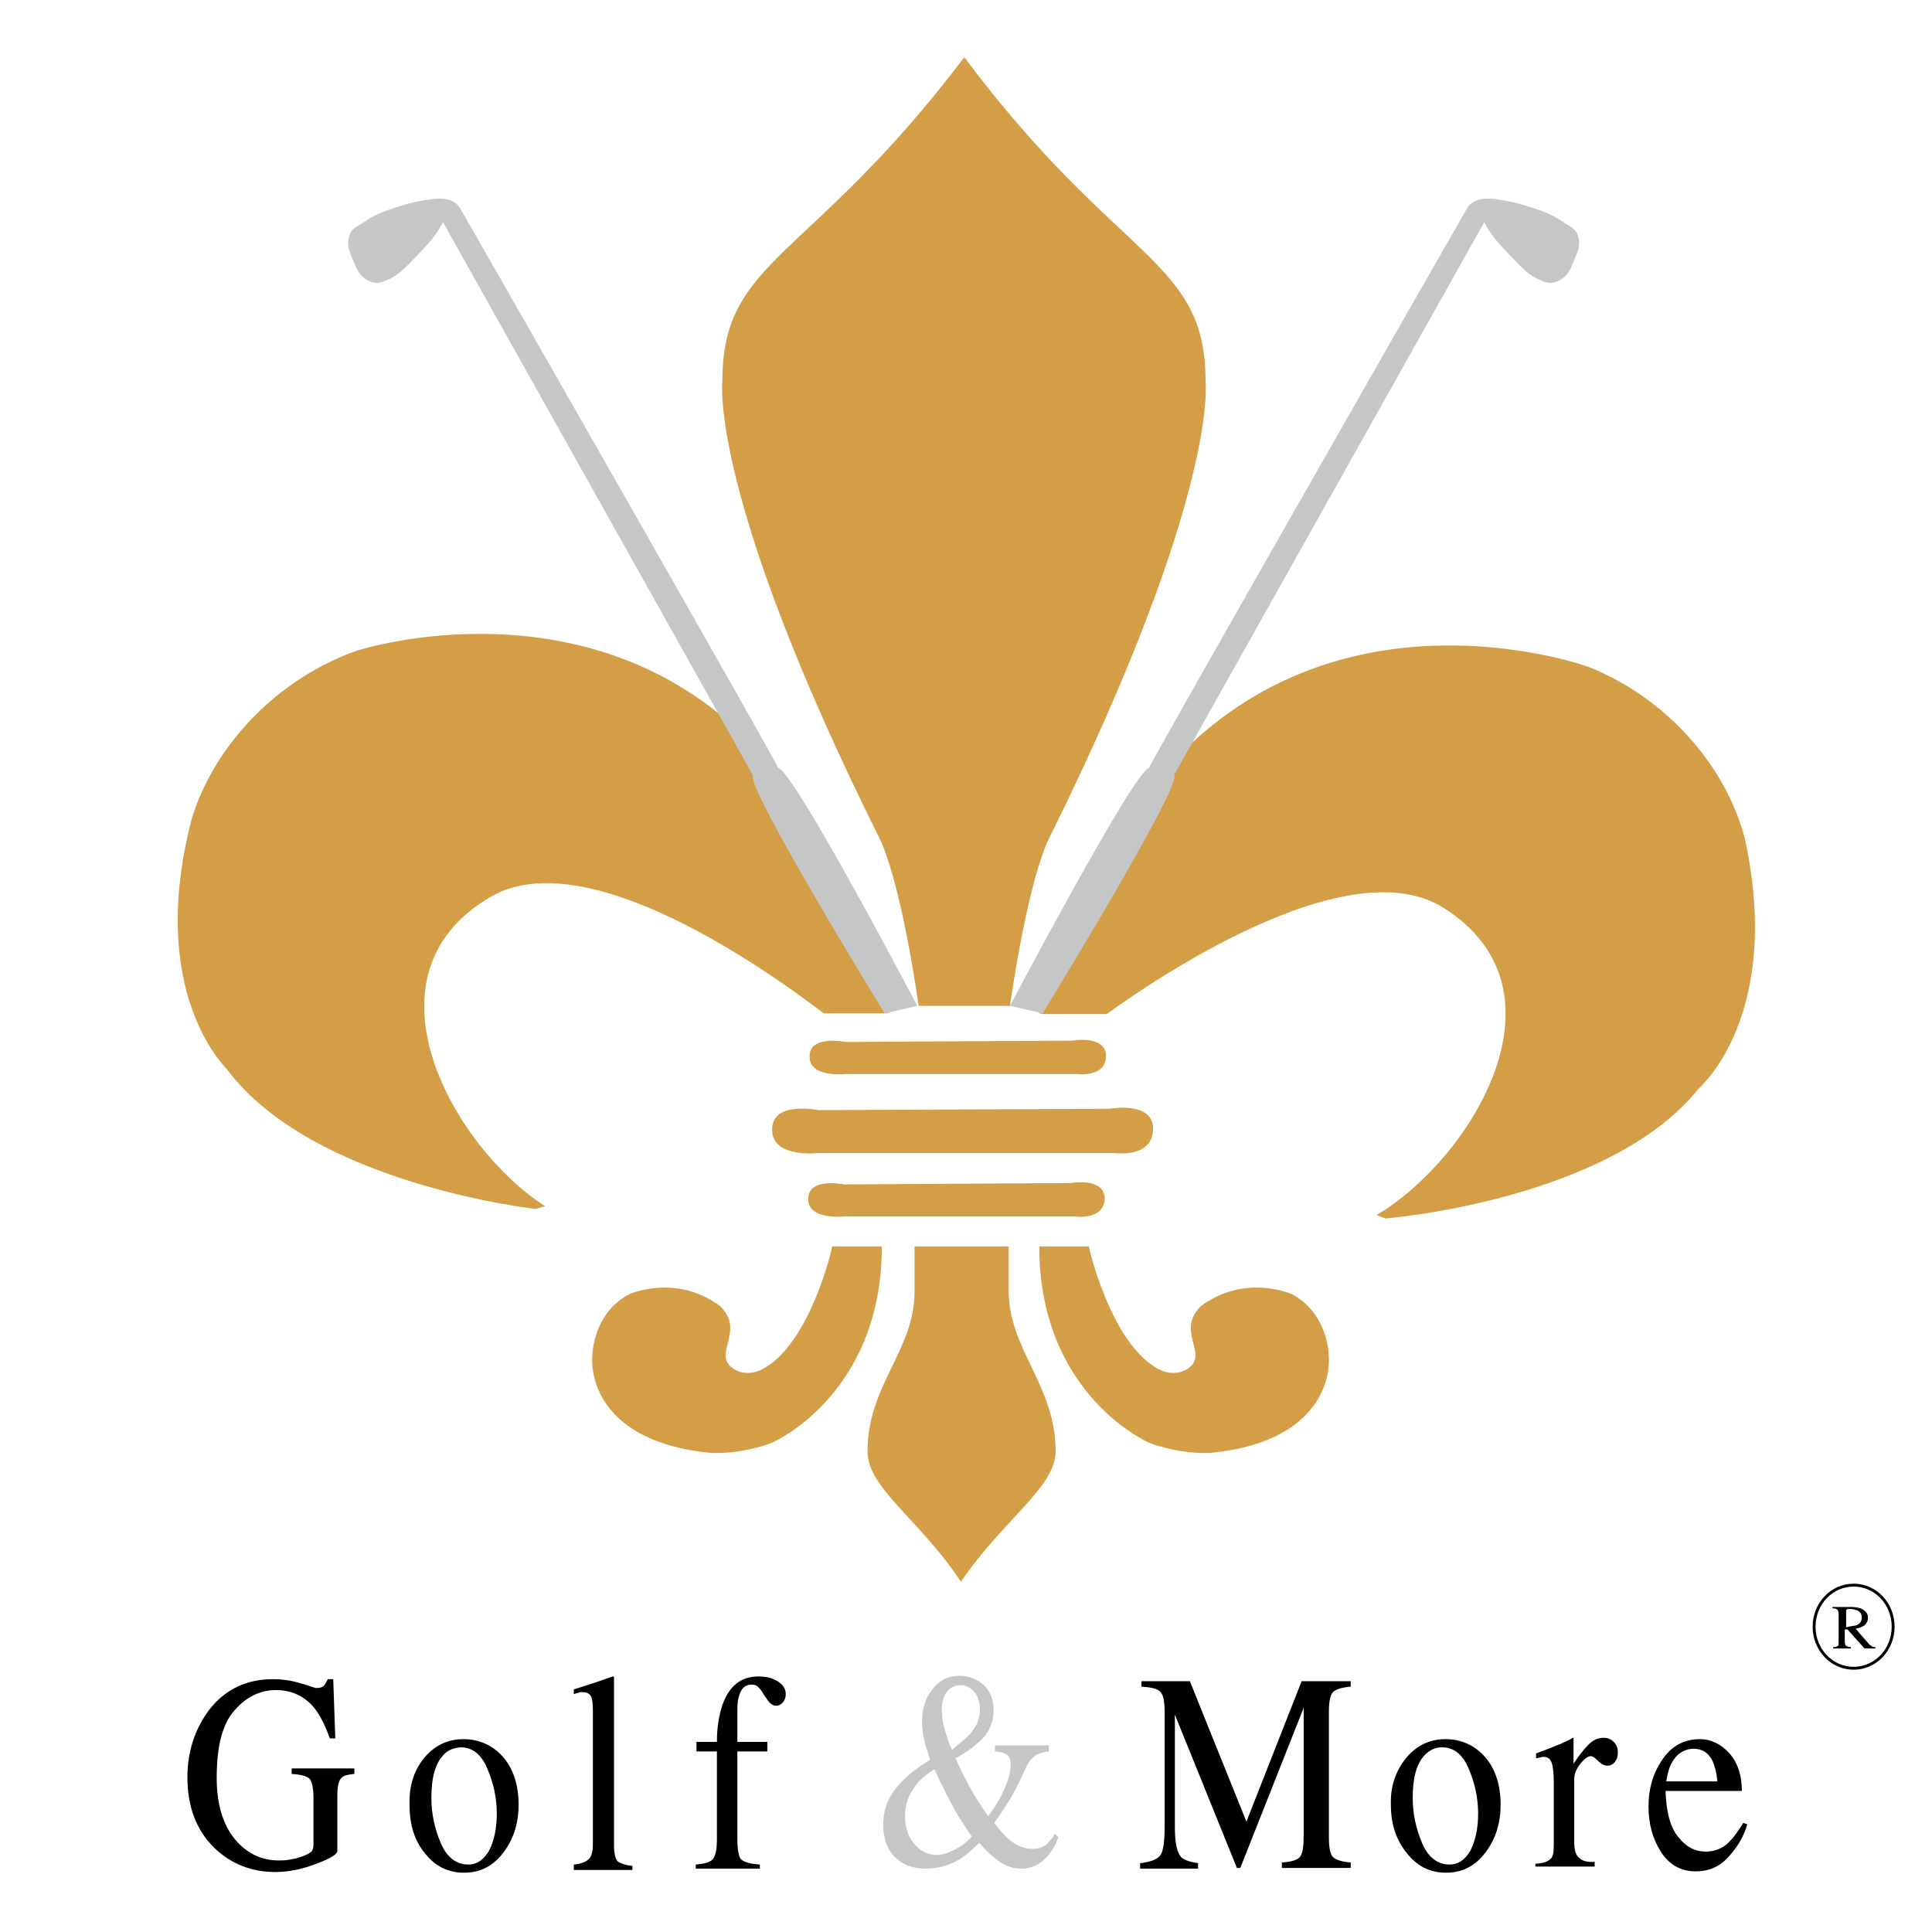 <?xml version="1.0" encoding="utf-8"?>
<!-- Generator: Adobe Illustrator 24.1.2, SVG Export Plug-In . SVG Version: 6.00 Build 0)  -->
<svg version="1.1" id="Ebene_1" xmlns="http://www.w3.org/2000/svg" xmlns:xlink="http://www.w3.org/1999/xlink" x="0px" y="0px"
	 viewBox="0 0 283.5 283.5" style="enable-background:new 0 0 283.5 283.5;" xml:space="preserve">
<style type="text/css">
	.st0{fill:none;stroke:#000000;stroke-width:0.425;stroke-linecap:square;stroke-miterlimit:3.864;}
	.st1{fill:#D39E45;}
	.st2{fill:#C5C6C6;}
</style>
<g>
	<path class="st0" d="M266.2,238.7c0-3.4,2.6-6.1,5.8-6.1c3.2,0,5.8,2.7,5.8,6.1c0,3.4-2.6,6.1-5.8,6.1
		C268.8,244.8,266.2,242.1,266.2,238.7L266.2,238.7z"/>
	<g>
		<path d="M269,241.7c0.4,0,0.6-0.1,0.7-0.2c0.1-0.1,0.1-0.3,0.1-0.7v-4c0-0.3-0.1-0.5-0.2-0.6c-0.1-0.1-0.3-0.2-0.7-0.2v-0.2h2.7
			c0.6,0,1,0.1,1.4,0.2c0.7,0.3,1.1,0.7,1.1,1.4c0,0.5-0.2,0.8-0.5,1.1c-0.3,0.2-0.8,0.4-1.3,0.5l2,2.3c0.1,0.1,0.3,0.2,0.4,0.3
			c0.1,0.1,0.3,0.1,0.5,0.1v0.2h-1.6l-2.5-2.8l-0.4,0v1.8c0,0.3,0.1,0.6,0.2,0.6c0.1,0.1,0.4,0.2,0.7,0.2v0.2H269V241.7z
			 M272.4,238.5c0.5-0.2,0.8-0.6,0.8-1.1c0-0.5-0.2-0.9-0.7-1.1c-0.3-0.1-0.6-0.2-1-0.2c-0.3,0-0.5,0-0.5,0.1
			c-0.1,0-0.1,0.1-0.1,0.3v2.3C271.5,238.6,272,238.6,272.4,238.5z"/>
	</g>
	<path class="st1" d="M134.2,182.9l13.8,0v6.4c0,8.8,6.9,13.9,6.9,23.7c0,5.2-7.6,9.9-13.9,19.1c-5.9-9-13.7-13.7-13.7-19.1
		c0-9.8,6.9-14.8,6.9-23.5V182.9L134.2,182.9z"/>
	<path class="st1" d="M162.8,162.7c0,0,6.5-1.2,6.4,3c-0.1,4.3-5.6,3.5-5.6,3.5h-43.5c0,0-6.9,0.8-6.8-3.5c0-4.2,6.8-2.8,6.8-2.8
		L162.8,162.7L162.8,162.7z"/>
	<path class="st1" d="M157.1,173.6c0,0,5-0.9,5,2.3c-0.1,3.2-4.3,2.6-4.3,2.6h-33.9c0,0-5.4,0.6-5.3-2.6c0-3.2,5.3-2.1,5.3-2.1
		L157.1,173.6L157.1,173.6z"/>
	<path class="st1" d="M157.3,152.7c0,0,5-0.9,5,2.3c-0.1,3.2-4.3,2.6-4.3,2.6h-33.9c0,0-5.4,0.6-5.3-2.6c0-3.2,5.3-2.1,5.3-2.1
		L157.3,152.7L157.3,152.7z"/>
	<path class="st1" d="M152.5,182.9l7.3,0c-0.1,0,3.2,14.3,10.2,18c1.3,0.7,2.9,0.8,4.2,0c3.3-2.1-1.5-5.3,1.7-8.9
		c0.4-0.5,1.1-0.9,1.8-1.3c3.1-1.8,6.8-2.2,10.3-1.3c0.9,0.2,1.7,0.5,2.4,1c4.8,3.2,4.6,9,4.6,9s1,12-17.4,13.8
		c-4.6,0.2-9-1.4-9.4-1.7C168.1,211.4,152.5,204.4,152.5,182.9L152.5,182.9z"/>
	<path class="st1" d="M129.4,182.9l-7.3,0c0.1,0-3.2,14.3-10.2,18c-1.3,0.7-2.9,0.8-4.2,0c-3.3-2.1,1.5-5.3-1.7-8.9
		c-0.4-0.5-1.1-0.9-1.8-1.3c-3.1-1.8-6.8-2.2-10.3-1.3c-0.9,0.2-1.7,0.5-2.4,1c-4.8,3.2-4.6,9-4.6,9s-1,12,17.4,13.8
		c4.6,0.2,9-1.4,9.4-1.7C113.8,211.4,129.4,204.4,129.4,182.9L129.4,182.9z"/>
	<g>
		<g>
			<path d="M167.4,273.4c1.5-0.2,2.5-0.6,2.9-1.2c0.4-0.6,0.6-2,0.6-4.2v-16.8c0-1.5-0.2-2.5-0.6-2.9c-0.4-0.5-1.3-0.7-2.8-0.8v-0.8
				h7.1l8.3,20.6l8.1-20.6h7.2v0.8c-1.3,0.1-2.2,0.4-2.6,0.8c-0.4,0.4-0.6,1.4-0.6,2.9v18.4c0,1.5,0.2,2.5,0.6,2.9
				c0.4,0.4,1.3,0.7,2.6,0.8v0.8h-10.1v-0.8c1.5-0.1,2.4-0.4,2.7-0.9c0.4-0.5,0.5-1.6,0.5-3.3v-18.5l-9.3,23.5h-0.5l-9.1-22.5v16.5
				c0,2.3,0.3,3.7,0.9,4.4c0.4,0.4,1.2,0.7,2.5,0.9v0.8h-8.5V273.4z"/>
			<path d="M206.3,258c1.5-1.8,3.4-2.8,5.8-2.8c2.3,0,4.3,0.9,5.8,2.6c1.5,1.7,2.3,4.1,2.3,7c0,2.7-0.7,5-2.2,7c-1.5,2-3.4,3-5.8,3
				c-2.3,0-4.2-0.9-5.7-2.8c-1.6-1.9-2.4-4.3-2.4-7.1C204,262.1,204.8,259.9,206.3,258z M209.1,257.5c-1.2,1.2-1.8,3.3-1.8,6.3
				c0,2.4,0.5,4.6,1.4,6.7c0.9,2.1,2.3,3.1,4,3.1c1.3,0,2.3-0.7,3.1-2.1c0.7-1.4,1.1-3.2,1.1-5.4c0-2.3-0.5-4.5-1.4-6.6
				c-0.9-2.1-2.2-3.1-3.9-3.1C210.6,256.4,209.8,256.8,209.1,257.5z"/>
			<path d="M225.3,273.5c1.1-0.1,1.8-0.3,2.2-0.7c0.4-0.3,0.5-1,0.5-2.1v-9.1c0-1.3-0.1-2.3-0.3-2.9c-0.2-0.6-0.6-0.9-1.2-0.9
				c-0.1,0-0.3,0-0.5,0.1c-0.2,0-0.4,0.1-0.6,0.1v-0.7c0.7-0.3,1.4-0.5,2.1-0.8c0.7-0.3,1.2-0.5,1.5-0.6c0.6-0.3,1.2-0.5,1.8-0.9
				c0.1,0,0.1,0,0.1,0.1c0,0.1,0,0.2,0,0.4v3.3c0.8-1.2,1.5-2.1,2.2-2.8c0.7-0.7,1.4-1,2.2-1c0.6,0,1.1,0.2,1.5,0.6
				c0.4,0.4,0.6,0.9,0.6,1.5c0,0.6-0.1,1-0.4,1.4c-0.3,0.4-0.7,0.6-1.1,0.6c-0.4,0-0.9-0.2-1.4-0.7c-0.5-0.5-0.8-0.7-1.1-0.7
				c-0.4,0-0.9,0.4-1.5,1.1c-0.6,0.8-0.9,1.5-0.9,2.3v9.1c0,1.2,0.2,2,0.7,2.4c0.5,0.5,1.3,0.7,2.3,0.6v0.7h-8.7V273.5z"/>
			<path d="M253.7,257.2c1.2,1.3,1.9,3.2,1.9,5.6h-11.2c0.1,3.1,0.7,5.4,1.9,6.8c1.1,1.4,2.4,2.1,4,2.1c1.2,0,2.3-0.4,3.1-1.1
				c0.8-0.7,1.6-1.8,2.4-3.1l0.6,0.2c-0.5,1.7-1.4,3.3-2.7,4.7c-1.3,1.5-2.9,2.2-4.9,2.2c-2.2,0-3.9-1-5.1-2.9
				c-1.2-1.9-1.8-4.1-1.8-6.6c0-2.7,0.7-5,2.1-7c1.4-2,3.2-2.9,5.5-2.9C251,255.2,252.5,255.9,253.7,257.2z M245.3,258.7
				c-0.4,0.7-0.6,1.6-0.8,2.7h7.5c-0.1-1.3-0.4-2.3-0.7-3c-0.6-1.2-1.5-1.8-2.9-1.8C247,256.7,246,257.4,245.3,258.7z"/>
		</g>
		<g>
			<path d="M44.1,247c1.4,0.4,2.1,0.7,2.3,0.7c0.5,0,0.9-0.1,1.1-0.3c0.2-0.2,0.4-0.6,0.6-1h0.8l0.3,8.7h-0.8
				c-0.7-2-1.5-3.5-2.3-4.5c-1.4-1.7-3.3-2.6-5.6-2.6c-2.3,0-4.4,1-6.1,3c-1.8,2-2.6,5.3-2.6,9.9c0,3.8,0.9,6.8,2.6,8.9
				s3.9,3.2,6.5,3.2c0.4,0,0.9,0,1.5-0.1c0.6-0.1,1.1-0.2,1.7-0.4c0.9-0.3,1.4-0.6,1.6-0.8c0.2-0.2,0.3-0.6,0.3-1V264
				c0-1.6-0.2-2.6-0.6-3c-0.4-0.4-1.3-0.6-2.6-0.7v-0.8h9.2v0.8c-0.9,0.1-1.5,0.2-1.8,0.5c-0.5,0.4-0.7,1.3-0.7,2.7v8.1
				c0,0.5-1,1.1-3.1,1.9c-2.1,0.8-4.1,1.2-6,1.2c-3.5,0-6.5-1.2-8.9-3.5c-2.7-2.6-4-6.1-4-10.4c0-3.8,1.1-7.1,3.2-9.9
				c2.3-3,5.5-4.5,9.3-4.5C41.4,246.4,42.8,246.6,44.1,247z"/>
			<path d="M62.2,258c1.5-1.8,3.4-2.8,5.8-2.8c2.3,0,4.3,0.9,5.8,2.6c1.5,1.7,2.3,4.1,2.3,7c0,2.7-0.7,5-2.2,7c-1.5,2-3.4,3-5.8,3
				c-2.3,0-4.2-0.9-5.7-2.8c-1.6-1.9-2.3-4.3-2.3-7.1C60,262.1,60.7,259.9,62.2,258z M65.1,257.5c-1.2,1.2-1.8,3.3-1.8,6.3
				c0,2.4,0.5,4.6,1.4,6.7c0.9,2.1,2.3,3.1,4,3.1c1.3,0,2.3-0.7,3.1-2.1c0.7-1.4,1.1-3.2,1.1-5.4c0-2.3-0.5-4.5-1.4-6.6
				c-0.9-2.1-2.2-3.1-3.9-3.1C66.5,256.5,65.7,256.8,65.1,257.5z"/>
			<path d="M84.2,273.6c1.1-0.1,1.8-0.4,2.2-0.8c0.4-0.4,0.6-1.1,0.6-2.2v-19.7c0-0.9-0.1-1.5-0.2-1.8c-0.2-0.6-0.7-0.8-1.4-0.8
				c-0.2,0-0.3,0-0.5,0.1c-0.2,0-0.4,0.1-0.7,0.2v-0.7c1.6-0.5,3.5-1.1,5.7-1.9c0.1,0,0.1,0,0.2,0.1c0,0.1,0,0.3,0,0.5v24.2
				c0,1.2,0.2,1.9,0.5,2.3c0.4,0.3,1.1,0.6,2.2,0.7v0.6h-8.6V273.6z"/>
			<path d="M102.1,273.6c1.2-0.1,2.1-0.3,2.5-0.8c0.4-0.5,0.6-1.4,0.6-2.9v-12.9h-3v-1.4h3c0-2.1,0.3-3.9,0.8-5.4
				c1-2.8,2.7-4.2,5.3-4.2c1,0,2,0.2,2.8,0.7c0.8,0.5,1.2,1.1,1.2,1.9c0,0.4-0.1,0.8-0.4,1.2c-0.3,0.3-0.6,0.5-1,0.5
				c-0.3,0-0.6-0.1-0.9-0.4c-0.2-0.2-0.5-0.6-0.9-1.2l-0.3-0.5c-0.2-0.3-0.4-0.5-0.6-0.7c-0.2-0.2-0.5-0.3-0.9-0.3
				c-0.9,0-1.5,0.5-1.8,1.5c-0.2,0.5-0.3,1.2-0.3,2.1v4.8h4.4v1.4h-4.4v12.9c0,1.5,0.2,2.5,0.5,2.9c0.4,0.4,1.3,0.7,2.8,0.8v0.6
				h-9.4V273.6z"/>
		</g>
		<g>
			<path class="st2" d="M136.5,258.2c-0.2-0.4-0.3-0.9-0.5-1.5c-0.2-0.6-0.3-1.1-0.4-1.5c-0.1-0.4-0.2-0.9-0.2-1.3
				c-0.1-0.4-0.1-0.9-0.1-1.3c0-1.9,0.5-3.5,1.6-4.8c1-1.3,2.3-1.9,3.9-1.9c1.4,0,2.6,0.5,3.6,1.4c0.9,0.9,1.4,2.1,1.4,3.6
				c0,1.8-0.6,3.2-1.8,4.4c-1.2,1.1-2.4,2-3.8,2.7c1,2.2,1.8,3.7,2.3,4.6c0.5,0.9,1.3,2.2,2.5,3.9c1.3-1.7,2.1-3.2,2.6-4.5
				c0.5-1.2,0.7-2.2,0.7-3c0-0.8-0.2-1.3-0.7-1.6c-0.3-0.2-0.8-0.3-1.6-0.4v-0.9h7.9v0.9c-0.8,0.1-1.4,0.3-1.8,0.5
				c-0.6,0.4-1.2,1-1.6,2l-0.9,1.9c-0.7,1.4-1.2,2.4-1.7,3.1c-0.4,0.7-1.1,1.7-2,3c0.5,0.6,1,1.3,1.6,1.9c1.3,1.3,2.6,1.9,4,1.9
				c0.8,0,1.5-0.2,2-0.6c0.3-0.3,0.8-0.8,1.3-1.6l0.5,0.5c-0.1,0.3-0.3,0.8-0.7,1.5c-0.4,0.7-0.8,1.2-1.2,1.6
				c-0.6,0.6-1.3,1.1-2.2,1.3c-0.5,0.2-1,0.2-1.4,0.2c-1.2,0-2.3-0.4-3.4-1.2c-0.7-0.5-1.6-1.3-2.7-2.6c-1.1,1.1-2.1,2-3.2,2.6
				c-1.4,0.8-3,1.2-4.7,1.2c-1.9,0-3.4-0.6-4.5-1.7c-1.1-1.1-1.7-2.7-1.7-4.7c0-1.9,0.5-3.5,1.5-4.9c1-1.4,2.4-2.7,4.2-3.9
				L136.5,258.2z M139.9,271.5c0.9-0.4,1.9-1.1,2.7-2c-1.1-1.6-2-3-2.6-4.1c-0.6-1.1-1.6-3-2.9-5.8c-1.2,0.8-2.2,1.6-2.8,2.5
				c-1,1.3-1.5,2.7-1.5,4.4c0,1.5,0.4,2.9,1.3,4c0.9,1.1,2,1.7,3.4,1.7C138.1,272.2,138.9,272,139.9,271.5z M142.2,254.6
				c1.1-1.2,1.6-2.4,1.6-3.8c0-1-0.3-1.9-0.8-2.5c-0.5-0.6-1.2-1-2-1c-0.9,0-1.6,0.3-2.1,1c-0.5,0.7-0.7,1.5-0.7,2.6
				c0,0.8,0.1,1.8,0.4,2.8c0.3,1,0.6,2,1.1,3.1C140.7,255.9,141.6,255.2,142.2,254.6z"/>
		</g>
	</g>
	<path class="st1" d="M127.4,144.1c-2.6-17.7-12.6-30.4-17.4-35.3C86.4,84.9,53.3,95.1,52,95.6c-11.4,4.2-20.4,13.6-23.8,24.3
		c-6.8,25.7,4.9,36.7,5.1,37c12.6,16.9,45.3,20.5,45.3,20.5L80,177c-13.3-8.5-27.9-33.8-8-45.4c16.1-9.4,48.9,17.3,48.9,17.1h6.1
		h1.1h1.9l0.5-0.1v-4.6H127.4z"/>
	<path class="st2" d="M134.6,147.6l-4.8,1.1c0,0-20.5-33.4-19.3-34.9L65,32.6c-1.1,2.1-2.1,3.1-3.7,4.8c-1.8,1.8-2.8,3.2-5.3,4
		c-1.6,0.5-3.2-0.8-3.8-2.3c-0.7-1.7-1.5-3-0.9-4.6c0.3-1,1.2-1.3,2.1-1.9c1.6-1.1,2.7-1.5,4.5-2.1c2.1-0.7,3.4-1,5.6-1.3
		c1-0.1,3.1-0.3,4.1,1.5c7,12.2,46.8,81.9,46.6,82C116.5,113.1,134.6,147.6,134.6,147.6L134.6,147.6z"/>
	<path class="st1" d="M256,122.9c-2.9-10.8-11.6-20.5-22.8-25c-1.3-0.5-34-11.8-58.6,11.4c-5,4.7-15.6,17.2-19,34.7h-3.1v4.7
		l0.6,0.1h1.8h1.4h6.1c1.2-0.8,34-25.3,49.4-15.6c19.4,12.2,3.9,37-9.8,45.1l1.3,0.5c0,0,32.8-2.6,46-19.1
		C249.6,159.4,261.7,148.8,256,122.9z"/>
	<path class="st2" d="M148.2,147.6l4.8,1.1c0,0,20.5-33.4,19.3-35l45.5-81.1c1.1,2.1,2.1,3.1,3.7,4.8c1.8,1.8,2.8,3.2,5.3,4
		c1.6,0.5,3.2-0.8,3.8-2.3c0.7-1.7,1.5-3,0.9-4.6c-0.3-1-1.2-1.3-2.1-1.9c-1.6-1.1-2.7-1.5-4.5-2.1c-2.1-0.7-3.4-1-5.6-1.3
		c-1-0.1-3.1-0.3-4.1,1.5c-7,12.2-46.8,81.9-46.6,82C166.4,113.1,148.2,147.6,148.2,147.6L148.2,147.6z"/>
	<path class="st1" d="M176.9,55.9c0-18-12.8-17.3-35.4-47.5l0-0.1l0,0.1C118.7,38.5,106,37.9,106,55.9c0,0-2.1,16.4,22.7,66.4
		c3.5,6.4,6.1,25.3,6.1,25.3h13.4c0,0,2.6-18.9,6.1-25.3C179,72.2,176.9,55.9,176.9,55.9z"/>
</g>
</svg>
